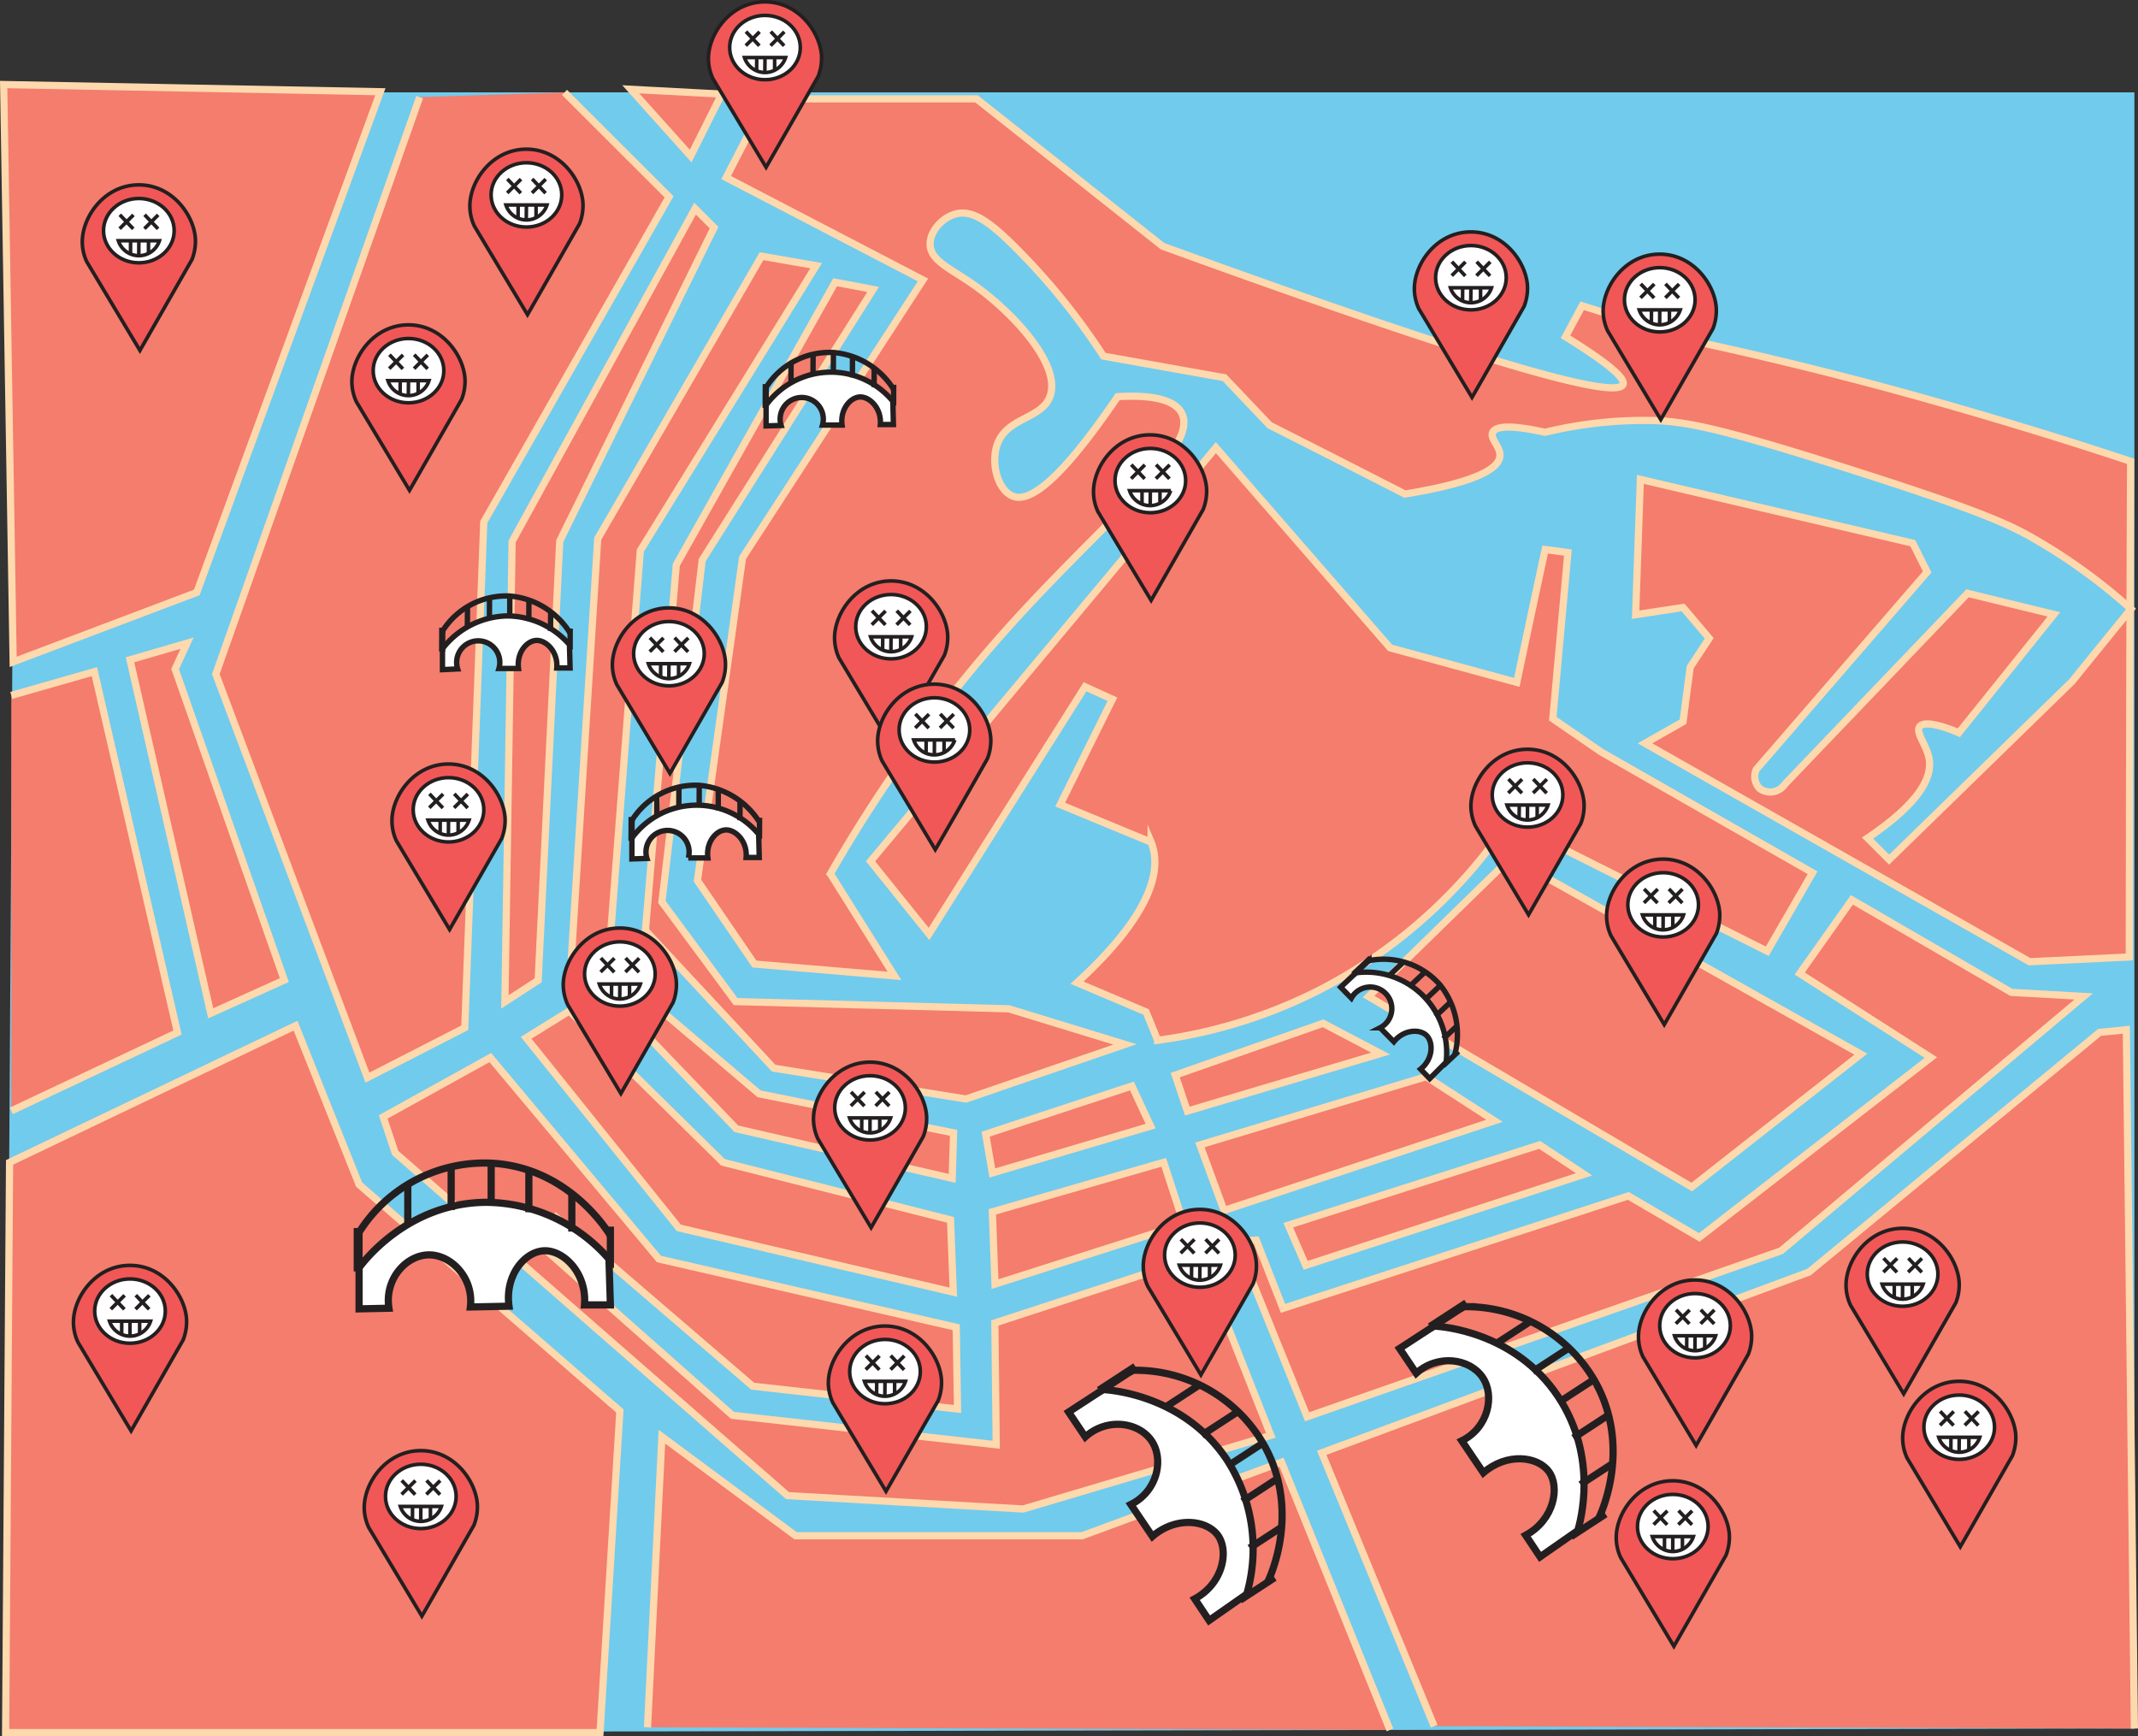 <svg xmlns="http://www.w3.org/2000/svg" viewBox="0 0 297.17 241.33"><rect x="0" y="0" width="297.17" height="241.33" fill="#333333" stroke="none"/><defs><style>.cls-1{fill:#71cbec;}.cls-2{fill:#f47d6d;stroke:#fed9ae;}.cls-2,.cls-3,.cls-4,.cls-5,.cls-6,.cls-7,.cls-8,.cls-9{stroke-miterlimit:10;}.cls-3{fill:#f15757;}.cls-3,.cls-4,.cls-5,.cls-6,.cls-7,.cls-8,.cls-9{stroke:#231f20;}.cls-3,.cls-4,.cls-5{stroke-width:0.5px;}.cls-4,.cls-6,.cls-8{fill:#fff;}.cls-5,.cls-7,.cls-9{fill:none;}.cls-8,.cls-9{stroke-width:0.75px;}</style></defs><g id="Layer_2" data-name="Layer 2"><g id="Layer_1-2" data-name="Layer 1"><path class="cls-1" d="M2.21,12.84H296.67V240.26L.78,240.83Q1.5,126.83,2.21,12.84Z"/><path class="cls-2" d="M.78,240.83H83.4l2.76-44.71L49.91,164.65l-8.83-22.08-39.75,19Q1.06,201.18.78,240.83Z"/><path class="cls-2" d="M193.2,240.46q-7.53-18.61-15.07-37.22L150.4,213.47H110.58L92,199.7q-1,20.19-2,40.39"/><path class="cls-2" d="M296.67,240.27l-1.12-97.14-3.72.37-40.38,33.31-67.74,25.13,15.63,38"/><path class="cls-2" d="M236.19,172l-9.86-5.77-48,15.63-3.72-9.49-2.79.18,9.86,24.38,65.88-23.07,42.06-35.36-10.05-.56L257.4,125.08l-7.25,10.24L268.38,147Z"/><path class="cls-2" d="M166.78,174.58q4.92,12.46,9.86,24.94l-34.43,10.23-32.75-1.86L54.93,160.25c-.55-1.67-1.11-3.35-1.67-5L68.15,147,91.59,175l41.32,9.49.18,11.36-28.47-3.17L77.27,169.18l-3,3.17,27.54,24.38,36.66,4.09q-.09-8.46-.19-16.93Z"/><path class="cls-2" d="M137.93,168.44l.37,10.05,26.24-8.37-2.79-8.56Z"/><path class="cls-2" d="M166.78,159.14q1.66,4.56,3.35,9.11l37.59-12.46-9.49-6.14Z"/><path class="cls-2" d="M179.06,170.3q1.2,2.79,2.42,5.58l38.7-12.65L214,159.14Z"/><path class="cls-2" d="M79.13,140.53l-6,3.72q10.6,13.22,21.22,26.42l38.15,8.94-.38-10.05-31.63-8Z"/><path class="cls-2" d="M132.54,157.46q-.1,3.16-.19,6.33l-30-6.89-18.24-19,2.79-1.67,18.61,15.81Z"/><path class="cls-2" d="M137,157.65l.93,5.39,22-6.51q-1.3-2.79-2.6-5.58Z"/><path class="cls-2" d="M163.35,149.44l1.68,5,26.87-8-8-4.2Z"/><path class="cls-2" d="M190.22,138.52,235.14,165l23.51-18.47L210,119.21Z"/><path class="cls-2" d="M245.64,132.22l6.3-10.91-29.39-16.79-6.72-4.62,2.1-23.09-3.16-.43q-2,9.24-3.94,18.47l-17.61-4.8L169,62.22l-48,57.5,8.13,10.1,21.68-34.36,3.81,1.73-7.26,14.65,12.64,5.22a4,4,0,0,1,.16.45c2.08,6.4-5.31,14.38-10.46,19.08l9.6,4.07c.54,1.31,1.07,2.62,1.6,3.94a69.75,69.75,0,0,0,22.78-7.14,70.57,70.57,0,0,0,26-23.28Z"/><path class="cls-2" d="M1.57,96.66l11.55-3.3,11.55,50.16L1.57,154.41"/><path class="cls-2" d="M26,89.4,24.34,93l15.18,43.23-10.23,4.62L18.07,91.71Z"/><path class="cls-2" d="M78.46,12.84,93,27.36,67.24,72.57,64.6,142.86l-13.53,6.93L30,93.69,58.33,13.5"/><path class="cls-2" d="M96.61,29l2.64,2.64L77.8,75.21l-3,61.05-4.62,3,1-64Z"/><path class="cls-2" d="M113.44,36.93l-7.59-1.32L83.08,74.88l-3.63,57.75,5.28-1L89,76.53Z"/><path class="cls-2" d="M121.36,40.23l-5.28-1L94,78.51l-4.29,50.82,17.82,19.14,26.73,4.29,22.11-7.59-16.17-4.95-37.95-1L92,125.37,97.6,77.85Z"/><path class="cls-2" d="M296.14,64.12c-10.42-3.46-21.48-6.81-33.14-10q-14-3.77-27.18-6.62l-15.91-5q-1.16,2.16-2.32,4.31,8.55,5.28,8,6.63-1.5,3.5-64-19.22L135.73,13.74H106.57l-5.64,10.94,27.36,14.23L103.21,77.52,96.94,122.4,104.86,134l19.47,1.65-8.91-14.19a200.46,200.46,0,0,1,24.29-33.76c13.63-15.25,27-25.39,24.55-30.26-1.19-2.32-5.51-2.5-8.91-2.31-8.5,12.52-12.48,14.62-14.52,13.86s-3.08-4.26-2.31-6.93c1.21-4.18,6.44-3.69,7.49-7.17,1.35-4.47-5.42-11.55-10.4-15.11-3.37-2.42-6.25-3.47-6.33-5.77-.06-1.85,1.7-3.82,3.63-4.29,2.26-.54,4.6,1,8.55,5a92,92,0,0,1,11.91,14.78l16.83,3,6.27,6.6,8.72,4.42,10.09,5.15c10-1.64,13.05-3.54,13.2-5.28.11-1.31-1.44-2.4-1-3.3.58-1.17,3.89-.75,7.26,0a58.3,58.3,0,0,1,13.86-1.65c5.14,0,9.48.73,28.75,6.86,18.18,5.8,22,7.62,25.68,9.76a79.11,79.11,0,0,1,13.16,9.59q-4.09,5-8.2,10.09l-25.41,24.75-3-3c7.59-5.12,8.91-8.6,8.58-10.89-.29-2-2-3.77-1.32-4.62s3.39,0,5.43.87L285.48,85.4l-12-2.93L248.09,109a2.46,2.46,0,0,1-3.5.61,2.37,2.37,0,0,1-.47-2.67L267.87,79.5l-2-4L228,66.63l-.66,18.81,6.6-1,3.63,4.29-2.64,4-1,7.59-5.28,3,53.45,30.36,13.86-.66Q296,98.54,296.14,64.12Z"/><path class="cls-2" d="M52.87,12.75q-12.75,34.8-25.52,69.6L1.83,92,.51,11.75Z"/><path class="cls-2" d="M87.67,12.41,96,21.69l4.31-8.61Z"/><path class="cls-3" d="M62.49,129.2,55.1,116.88a6.7,6.7,0,0,1-.62-2.94c.09-3.42,3.09-7.65,7.71-7.74s7.71,4,8,7.36a6.82,6.82,0,0,1-.46,3Z"/><ellipse class="cls-4" cx="62.34" cy="112.56" rx="4.91" ry="4.47"/><line class="cls-5" x1="59.69" y1="110.34" x2="61.56" y2="112.31"/><line class="cls-5" x1="61.59" y1="110.37" x2="59.67" y2="112.28"/><line class="cls-5" x1="63.14" y1="110.34" x2="65.01" y2="112.31"/><line class="cls-5" x1="65.03" y1="110.37" x2="63.11" y2="112.28"/><path class="cls-5" d="M65.2,114H59.49a3,3,0,0,0,5.71,0Z"/><line class="cls-5" x1="61.19" y1="113.95" x2="61.18" y2="115.75"/><line class="cls-5" x1="62.34" y1="113.95" x2="62.33" y2="115.99"/><line class="cls-5" x1="63.68" y1="113.95" x2="63.68" y2="115.67"/><path class="cls-3" d="M212.46,127.15l-7.38-12.32a6.76,6.76,0,0,1-.63-2.94c.1-3.42,3.09-7.65,7.71-7.74s7.71,4,8,7.35a6.79,6.79,0,0,1-.45,3Z"/><ellipse class="cls-4" cx="212.32" cy="110.5" rx="4.91" ry="4.47"/><line class="cls-5" x1="209.67" y1="108.29" x2="211.54" y2="110.25"/><line class="cls-5" x1="211.56" y1="108.31" x2="209.64" y2="110.23"/><line class="cls-5" x1="213.11" y1="108.29" x2="214.98" y2="110.25"/><line class="cls-5" x1="215.01" y1="108.31" x2="213.09" y2="110.23"/><path class="cls-5" d="M215.17,111.9h-5.71a3,3,0,0,0,5.71,0Z"/><line class="cls-5" x1="211.17" y1="111.9" x2="211.15" y2="113.7"/><line class="cls-5" x1="212.32" y1="111.9" x2="212.3" y2="113.93"/><line class="cls-5" x1="213.66" y1="111.9" x2="213.66" y2="113.61"/><path class="cls-3" d="M93.12,107.5,85.74,95.18a6.57,6.57,0,0,1-.62-2.94c.09-3.42,3.08-7.65,7.7-7.74s7.72,4,8,7.36a6.84,6.84,0,0,1-.45,3Z"/><ellipse class="cls-4" cx="92.98" cy="90.86" rx="4.91" ry="4.47"/><line class="cls-5" x1="90.33" y1="88.64" x2="92.2" y2="90.61"/><line class="cls-5" x1="92.22" y1="88.67" x2="90.31" y2="90.58"/><line class="cls-5" x1="93.77" y1="88.64" x2="95.64" y2="90.61"/><line class="cls-5" x1="95.67" y1="88.67" x2="93.75" y2="90.58"/><path class="cls-5" d="M95.83,92.25H90.12a3,3,0,0,0,5.71,0Z"/><line class="cls-5" x1="91.83" y1="92.25" x2="91.82" y2="94.05"/><line class="cls-5" x1="92.98" y1="92.25" x2="92.96" y2="94.29"/><line class="cls-5" x1="94.32" y1="92.25" x2="94.32" y2="93.97"/><path class="cls-3" d="M18.22,198.89q-3.7-6.16-7.39-12.33a6.55,6.55,0,0,1-.62-2.93c.09-3.42,3.08-7.65,7.71-7.74s7.71,4,8,7.35a6.94,6.94,0,0,1-.46,3Z"/><ellipse class="cls-4" cx="18.07" cy="182.24" rx="4.91" ry="4.47"/><line class="cls-5" x1="15.42" y1="180.03" x2="17.29" y2="181.99"/><line class="cls-5" x1="17.32" y1="180.05" x2="15.4" y2="181.97"/><line class="cls-5" x1="18.87" y1="180.03" x2="20.73" y2="181.99"/><line class="cls-5" x1="20.76" y1="180.05" x2="18.84" y2="181.97"/><path class="cls-5" d="M20.93,183.64H15.22a3,3,0,0,0,5.71,0Z"/><line class="cls-5" x1="16.92" y1="183.64" x2="16.91" y2="185.44"/><line class="cls-5" x1="18.07" y1="183.64" x2="18.06" y2="185.67"/><line class="cls-5" x1="19.41" y1="183.64" x2="19.41" y2="185.35"/><path class="cls-3" d="M106.48,23.25,99.09,10.93A6.57,6.57,0,0,1,98.47,8c.09-3.42,3.08-7.65,7.71-7.74s7.71,4,8,7.36a7,7,0,0,1-.46,3Q110.09,16.94,106.48,23.25Z"/><ellipse class="cls-4" cx="106.33" cy="6.61" rx="4.91" ry="4.47"/><line class="cls-5" x1="103.68" y1="4.39" x2="105.55" y2="6.36"/><line class="cls-5" x1="105.58" y1="4.42" x2="103.66" y2="6.34"/><line class="cls-5" x1="107.13" y1="4.39" x2="108.99" y2="6.36"/><line class="cls-5" x1="109.02" y1="4.42" x2="107.1" y2="6.34"/><path class="cls-5" d="M109.19,8h-5.71a3,3,0,0,0,5.71,0Z"/><line class="cls-5" x1="105.18" y1="8" x2="105.17" y2="9.8"/><line class="cls-5" x1="106.33" y1="8" x2="106.31" y2="10.04"/><line class="cls-5" x1="107.67" y1="8" x2="107.67" y2="9.72"/><path class="cls-3" d="M166.92,191.11q-3.69-6.17-7.39-12.32a6.77,6.77,0,0,1-.62-2.94c.09-3.42,3.09-7.65,7.71-7.74s7.71,4,8,7.35a6.77,6.77,0,0,1-.46,3Z"/><ellipse class="cls-4" cx="166.78" cy="174.46" rx="4.91" ry="4.47"/><line class="cls-5" x1="164.13" y1="172.25" x2="166" y2="174.21"/><line class="cls-5" x1="166.02" y1="172.27" x2="164.1" y2="174.19"/><line class="cls-5" x1="167.57" y1="172.25" x2="169.44" y2="174.21"/><line class="cls-5" x1="169.46" y1="172.27" x2="167.55" y2="174.19"/><path class="cls-5" d="M169.63,175.86h-5.71a3,3,0,0,0,5.71,0Z"/><line class="cls-5" x1="165.63" y1="175.86" x2="165.61" y2="177.66"/><line class="cls-5" x1="166.78" y1="175.86" x2="166.76" y2="177.89"/><line class="cls-5" x1="168.12" y1="175.86" x2="168.12" y2="177.57"/><path class="cls-3" d="M123.15,207.29,115.77,195a6.69,6.69,0,0,1-.63-2.94c.1-3.42,3.09-7.65,7.71-7.74s7.72,4,8,7.36a6.84,6.84,0,0,1-.45,3Z"/><ellipse class="cls-4" cx="123.01" cy="190.65" rx="4.91" ry="4.47"/><line class="cls-5" x1="120.36" y1="188.43" x2="122.23" y2="190.4"/><line class="cls-5" x1="122.25" y1="188.46" x2="120.33" y2="190.37"/><line class="cls-5" x1="123.8" y1="188.43" x2="125.67" y2="190.4"/><line class="cls-5" x1="125.7" y1="188.46" x2="123.78" y2="190.37"/><path class="cls-5" d="M125.86,192h-5.71a3,3,0,0,0,5.71,0Z"/><line class="cls-5" x1="121.86" y1="192.04" x2="121.84" y2="193.84"/><line class="cls-5" x1="123.01" y1="192.04" x2="122.99" y2="194.08"/><line class="cls-5" x1="124.35" y1="192.04" x2="124.35" y2="193.76"/><path class="cls-3" d="M121.08,170.64l-7.39-12.33a6.69,6.69,0,0,1-.62-2.93c.09-3.42,3.09-7.65,7.71-7.74s7.71,4,8,7.35a6.77,6.77,0,0,1-.46,3Z"/><ellipse class="cls-4" cx="120.93" cy="153.99" rx="4.91" ry="4.47"/><line class="cls-5" x1="118.29" y1="151.78" x2="120.15" y2="153.74"/><line class="cls-5" x1="120.18" y1="151.8" x2="118.26" y2="153.72"/><line class="cls-5" x1="121.73" y1="151.78" x2="123.6" y2="153.74"/><line class="cls-5" x1="123.62" y1="151.8" x2="121.7" y2="153.72"/><path class="cls-5" d="M123.79,155.39h-5.71a3,3,0,0,0,5.71,0Z"/><line class="cls-5" x1="119.78" y1="155.39" x2="119.77" y2="157.19"/><line class="cls-5" x1="120.93" y1="155.39" x2="120.92" y2="157.42"/><line class="cls-5" x1="122.28" y1="155.39" x2="122.28" y2="157.1"/><path class="cls-3" d="M86.3,152l-7.38-12.32a6.76,6.76,0,0,1-.63-2.94c.1-3.42,3.09-7.65,7.71-7.74s7.72,4,8,7.35a6.79,6.79,0,0,1-.45,3Z"/><ellipse class="cls-4" cx="86.16" cy="135.38" rx="4.91" ry="4.47"/><line class="cls-5" x1="83.51" y1="133.17" x2="85.38" y2="135.14"/><line class="cls-5" x1="85.4" y1="133.19" x2="83.48" y2="135.11"/><line class="cls-5" x1="86.95" y1="133.17" x2="88.82" y2="135.14"/><line class="cls-5" x1="88.85" y1="133.19" x2="86.93" y2="135.11"/><path class="cls-5" d="M89,136.78H83.3a3,3,0,0,0,5.71,0Z"/><line class="cls-5" x1="85.01" y1="136.78" x2="84.99" y2="138.58"/><line class="cls-5" x1="86.16" y1="136.78" x2="86.14" y2="138.81"/><line class="cls-5" x1="87.5" y1="136.78" x2="87.5" y2="138.49"/><path class="cls-3" d="M124,103.75,116.6,91.43A6.84,6.84,0,0,1,116,88.5c.1-3.42,3.09-7.66,7.71-7.75s7.71,4,8,7.36a6.8,6.8,0,0,1-.46,3Q127.62,97.44,124,103.75Z"/><ellipse class="cls-4" cx="123.85" cy="87.11" rx="4.91" ry="4.47"/><line class="cls-5" x1="121.2" y1="84.89" x2="123.07" y2="86.86"/><line class="cls-5" x1="123.09" y1="84.92" x2="121.17" y2="86.84"/><line class="cls-5" x1="124.64" y1="84.89" x2="126.51" y2="86.86"/><line class="cls-5" x1="126.54" y1="84.92" x2="124.62" y2="86.84"/><path class="cls-5" d="M126.7,88.51H121a3,3,0,0,0,5.71,0Z"/><line class="cls-5" x1="122.7" y1="88.51" x2="122.68" y2="90.3"/><line class="cls-5" x1="123.85" y1="88.51" x2="123.83" y2="90.54"/><line class="cls-5" x1="125.19" y1="88.51" x2="125.19" y2="90.22"/><path class="cls-3" d="M204.6,55.24l-7.39-12.32a6.63,6.63,0,0,1-.62-2.94c.09-3.42,3.08-7.65,7.71-7.74s7.71,4,8,7.35a6.92,6.92,0,0,1-.46,3Z"/><ellipse class="cls-4" cx="204.45" cy="38.6" rx="4.91" ry="4.47"/><line class="cls-5" x1="201.8" y1="36.38" x2="203.67" y2="38.35"/><line class="cls-5" x1="203.69" y1="36.4" x2="201.78" y2="38.32"/><line class="cls-5" x1="205.25" y1="36.38" x2="207.11" y2="38.35"/><line class="cls-5" x1="207.14" y1="36.4" x2="205.22" y2="38.32"/><path class="cls-5" d="M207.31,40H201.6a3,3,0,0,0,5.71,0Z"/><line class="cls-5" x1="203.3" y1="39.99" x2="203.29" y2="41.79"/><line class="cls-5" x1="204.45" y1="39.99" x2="204.43" y2="42.02"/><line class="cls-5" x1="205.79" y1="39.99" x2="205.79" y2="41.71"/><path class="cls-3" d="M230.84,58.32,223.46,46a6.68,6.68,0,0,1-.63-2.93c.1-3.42,3.09-7.65,7.71-7.74s7.72,4,8,7.35a6.81,6.81,0,0,1-.45,3Z"/><ellipse class="cls-4" cx="230.7" cy="41.67" rx="4.91" ry="4.47"/><line class="cls-5" x1="228.05" y1="39.46" x2="229.92" y2="41.42"/><line class="cls-5" x1="229.94" y1="39.48" x2="228.02" y2="41.4"/><line class="cls-5" x1="231.49" y1="39.46" x2="233.36" y2="41.42"/><line class="cls-5" x1="233.39" y1="39.48" x2="231.47" y2="41.4"/><path class="cls-5" d="M233.55,43.07h-5.71a3,3,0,0,0,5.71,0Z"/><line class="cls-5" x1="229.55" y1="43.07" x2="229.53" y2="44.87"/><line class="cls-5" x1="230.7" y1="43.07" x2="230.68" y2="45.1"/><line class="cls-5" x1="232.04" y1="43.07" x2="232.04" y2="44.78"/><path class="cls-3" d="M231.32,142.42q-3.7-6.16-7.39-12.33a6.55,6.55,0,0,1-.62-2.93c.09-3.42,3.08-7.65,7.71-7.74s7.71,4,8,7.35a6.92,6.92,0,0,1-.46,3Z"/><ellipse class="cls-4" cx="231.17" cy="125.77" rx="4.91" ry="4.47"/><line class="cls-5" x1="228.52" y1="123.56" x2="230.39" y2="125.52"/><line class="cls-5" x1="230.42" y1="123.58" x2="228.5" y2="125.5"/><line class="cls-5" x1="231.97" y1="123.56" x2="233.83" y2="125.52"/><line class="cls-5" x1="233.86" y1="123.58" x2="231.94" y2="125.5"/><path class="cls-5" d="M234,127.17h-5.71a3,3,0,0,0,5.71,0Z"/><line class="cls-5" x1="230.02" y1="127.17" x2="230.01" y2="128.97"/><line class="cls-5" x1="231.17" y1="127.17" x2="231.16" y2="129.2"/><line class="cls-5" x1="232.51" y1="127.17" x2="232.51" y2="128.88"/><path class="cls-3" d="M235.75,200.92l-7.39-12.33a6.69,6.69,0,0,1-.62-2.93c.09-3.42,3.09-7.65,7.71-7.74s7.71,4,8,7.35a6.77,6.77,0,0,1-.46,3Z"/><ellipse class="cls-4" cx="235.6" cy="184.27" rx="4.91" ry="4.47"/><line class="cls-5" x1="232.96" y1="182.06" x2="234.82" y2="184.02"/><line class="cls-5" x1="234.85" y1="182.08" x2="232.93" y2="184"/><line class="cls-5" x1="236.4" y1="182.06" x2="238.27" y2="184.02"/><line class="cls-5" x1="238.29" y1="182.08" x2="236.37" y2="184"/><path class="cls-5" d="M238.46,185.67h-5.71a3,3,0,0,0,5.71,0Z"/><line class="cls-5" x1="234.45" y1="185.67" x2="234.44" y2="187.47"/><line class="cls-5" x1="235.6" y1="185.67" x2="235.59" y2="187.7"/><line class="cls-5" x1="236.95" y1="185.67" x2="236.95" y2="187.38"/><path class="cls-3" d="M232.66,228.83l-7.39-12.32a6.57,6.57,0,0,1-.62-2.94c.09-3.42,3.08-7.65,7.71-7.74s7.71,4,8,7.36a7,7,0,0,1-.46,3Z"/><ellipse class="cls-4" cx="232.51" cy="212.19" rx="4.91" ry="4.47"/><line class="cls-5" x1="229.86" y1="209.97" x2="231.73" y2="211.94"/><line class="cls-5" x1="231.76" y1="210" x2="229.84" y2="211.92"/><line class="cls-5" x1="233.31" y1="209.97" x2="235.18" y2="211.94"/><line class="cls-5" x1="235.2" y1="210" x2="233.28" y2="211.92"/><path class="cls-5" d="M235.37,213.58h-5.71a3,3,0,0,0,5.71,0Z"/><line class="cls-5" x1="231.36" y1="213.58" x2="231.35" y2="215.38"/><line class="cls-5" x1="232.51" y1="213.58" x2="232.5" y2="215.62"/><line class="cls-5" x1="233.85" y1="213.58" x2="233.85" y2="215.3"/><path class="cls-3" d="M58.64,224.64l-7.39-12.32a6.6,6.6,0,0,1-.62-2.94c.09-3.42,3.08-7.65,7.71-7.74s7.71,4,8,7.35a6.92,6.92,0,0,1-.46,3Z"/><ellipse class="cls-4" cx="58.49" cy="208" rx="4.91" ry="4.47"/><line class="cls-5" x1="55.84" y1="205.78" x2="57.71" y2="207.75"/><line class="cls-5" x1="57.74" y1="205.8" x2="55.82" y2="207.72"/><line class="cls-5" x1="59.29" y1="205.78" x2="61.16" y2="207.75"/><line class="cls-5" x1="61.18" y1="205.8" x2="59.26" y2="207.72"/><path class="cls-5" d="M61.35,209.39H55.64a3,3,0,0,0,5.71,0Z"/><line class="cls-5" x1="57.34" y1="209.39" x2="57.33" y2="211.19"/><line class="cls-5" x1="58.49" y1="209.39" x2="58.48" y2="211.42"/><line class="cls-5" x1="59.83" y1="209.39" x2="59.83" y2="211.11"/><path class="cls-3" d="M130,118.1l-7.39-12.32a6.74,6.74,0,0,1-.62-2.94c.09-3.42,3.09-7.65,7.71-7.74s7.71,4,8,7.36a6.82,6.82,0,0,1-.46,3Q133.66,111.79,130,118.1Z"/><ellipse class="cls-4" cx="129.88" cy="101.46" rx="4.91" ry="4.47"/><line class="cls-5" x1="127.23" y1="99.24" x2="129.1" y2="101.21"/><line class="cls-5" x1="129.13" y1="99.27" x2="127.21" y2="101.18"/><line class="cls-5" x1="130.68" y1="99.24" x2="132.55" y2="101.21"/><line class="cls-5" x1="132.57" y1="99.27" x2="130.65" y2="101.18"/><path class="cls-5" d="M132.74,102.85H127a3,3,0,0,0,5.71,0Z"/><line class="cls-5" x1="128.73" y1="102.85" x2="128.72" y2="104.65"/><line class="cls-5" x1="129.88" y1="102.85" x2="129.87" y2="104.89"/><line class="cls-5" x1="131.22" y1="102.85" x2="131.22" y2="104.57"/><path class="cls-3" d="M160,83.45q-3.71-6.17-7.39-12.33a6.55,6.55,0,0,1-.62-2.93c.09-3.42,3.08-7.65,7.71-7.74s7.71,4,8,7.35a6.94,6.94,0,0,1-.46,3Z"/><ellipse class="cls-4" cx="159.89" cy="66.8" rx="4.91" ry="4.47"/><line class="cls-5" x1="157.24" y1="64.59" x2="159.11" y2="66.55"/><line class="cls-5" x1="159.13" y1="64.61" x2="157.22" y2="66.53"/><line class="cls-5" x1="160.69" y1="64.59" x2="162.55" y2="66.55"/><line class="cls-5" x1="162.58" y1="64.61" x2="160.66" y2="66.53"/><path class="cls-5" d="M162.75,68.2H157a3,3,0,0,0,5.71,0Z"/><line class="cls-5" x1="158.74" y1="68.2" x2="158.73" y2="70"/><line class="cls-5" x1="159.89" y1="68.2" x2="159.87" y2="70.23"/><line class="cls-5" x1="161.23" y1="68.2" x2="161.23" y2="69.91"/><path class="cls-3" d="M264.6,193.74l-7.39-12.32a6.69,6.69,0,0,1-.62-2.93c.09-3.42,3.09-7.66,7.71-7.75s7.71,4,8,7.36a6.8,6.8,0,0,1-.46,3Z"/><ellipse class="cls-4" cx="264.45" cy="177.1" rx="4.91" ry="4.47"/><line class="cls-5" x1="261.8" y1="174.89" x2="263.67" y2="176.85"/><line class="cls-5" x1="263.7" y1="174.91" x2="261.78" y2="176.83"/><line class="cls-5" x1="265.25" y1="174.89" x2="267.12" y2="176.85"/><line class="cls-5" x1="267.14" y1="174.91" x2="265.22" y2="176.83"/><path class="cls-5" d="M267.31,178.5H261.6a3,3,0,0,0,5.71,0Z"/><line class="cls-5" x1="263.3" y1="178.5" x2="263.29" y2="180.29"/><line class="cls-5" x1="264.45" y1="178.5" x2="264.44" y2="180.53"/><line class="cls-5" x1="265.79" y1="178.5" x2="265.79" y2="180.21"/><path class="cls-3" d="M272.47,215l-7.39-12.32a6.63,6.63,0,0,1-.62-2.94c.09-3.42,3.08-7.65,7.71-7.74s7.71,4,8,7.35a6.92,6.92,0,0,1-.46,3Z"/><ellipse class="cls-4" cx="272.32" cy="198.38" rx="4.91" ry="4.47"/><line class="cls-5" x1="269.67" y1="196.17" x2="271.54" y2="198.14"/><line class="cls-5" x1="271.56" y1="196.19" x2="269.65" y2="198.11"/><line class="cls-5" x1="273.11" y1="196.17" x2="274.98" y2="198.14"/><line class="cls-5" x1="275.01" y1="196.19" x2="273.09" y2="198.11"/><path class="cls-5" d="M275.18,199.78h-5.71a3,3,0,0,0,5.71,0Z"/><line class="cls-5" x1="271.17" y1="199.78" x2="271.16" y2="201.58"/><line class="cls-5" x1="272.32" y1="199.78" x2="272.3" y2="201.81"/><line class="cls-5" x1="273.66" y1="199.78" x2="273.66" y2="201.49"/><path class="cls-3" d="M73.32,43.74,65.93,31.42a6.63,6.63,0,0,1-.62-2.94c.09-3.42,3.08-7.65,7.71-7.74s7.71,4,8,7.35a6.92,6.92,0,0,1-.46,3Z"/><ellipse class="cls-4" cx="73.17" cy="27.09" rx="4.91" ry="4.47"/><line class="cls-5" x1="70.52" y1="24.88" x2="72.39" y2="26.85"/><line class="cls-5" x1="72.42" y1="24.9" x2="70.5" y2="26.82"/><line class="cls-5" x1="73.97" y1="24.88" x2="75.83" y2="26.85"/><line class="cls-5" x1="75.86" y1="24.9" x2="73.94" y2="26.82"/><path class="cls-5" d="M76,28.49H70.32a3,3,0,0,0,5.71,0Z"/><line class="cls-5" x1="72.02" y1="28.49" x2="72.01" y2="30.29"/><line class="cls-5" x1="73.17" y1="28.49" x2="73.15" y2="30.52"/><line class="cls-5" x1="74.51" y1="28.49" x2="74.51" y2="30.2"/><path class="cls-3" d="M56.92,68.16,49.53,55.84a6.74,6.74,0,0,1-.62-2.94c.1-3.42,3.09-7.65,7.71-7.74s7.71,4,8,7.36a6.82,6.82,0,0,1-.46,3Z"/><ellipse class="cls-4" cx="56.78" cy="51.52" rx="4.91" ry="4.47"/><line class="cls-5" x1="54.13" y1="49.3" x2="56" y2="51.27"/><line class="cls-5" x1="56.02" y1="49.33" x2="54.1" y2="51.24"/><line class="cls-5" x1="57.57" y1="49.3" x2="59.44" y2="51.27"/><line class="cls-5" x1="59.46" y1="49.33" x2="57.55" y2="51.24"/><path class="cls-5" d="M59.63,52.91H53.92a3,3,0,0,0,5.71,0Z"/><line class="cls-5" x1="55.63" y1="52.91" x2="55.61" y2="54.71"/><line class="cls-5" x1="56.78" y1="52.91" x2="56.76" y2="54.95"/><line class="cls-5" x1="58.12" y1="52.91" x2="58.12" y2="54.63"/><path class="cls-3" d="M19.45,48.71,12.06,36.38a6.55,6.55,0,0,1-.62-2.93c.09-3.42,3.08-7.66,7.71-7.75s7.71,4,8,7.36a6.94,6.94,0,0,1-.46,3Z"/><ellipse class="cls-4" cx="19.3" cy="32.06" rx="4.91" ry="4.47"/><line class="cls-5" x1="16.65" y1="29.85" x2="18.52" y2="31.81"/><line class="cls-5" x1="18.55" y1="29.87" x2="16.63" y2="31.79"/><line class="cls-5" x1="20.1" y1="29.85" x2="21.97" y2="31.81"/><line class="cls-5" x1="21.99" y1="29.87" x2="20.07" y2="31.79"/><path class="cls-5" d="M22.16,33.46H16.45a3,3,0,0,0,5.71,0Z"/><line class="cls-5" x1="18.15" y1="33.46" x2="18.14" y2="35.26"/><line class="cls-5" x1="19.3" y1="33.46" x2="19.29" y2="35.49"/><line class="cls-5" x1="20.64" y1="33.46" x2="20.64" y2="35.17"/><path class="cls-6" d="M49.91,181.93v-5.71c.65-.9,6.8-9,17.62-9.1A22.87,22.87,0,0,1,84.64,175l.2,6.38-3.6,0c.35-4.52-3-7.69-5.69-7.52s-5.38,3.46-4.8,7.7l-5.37.11c.49-4.09-2.75-7.35-5.89-7.24s-6.06,3.43-5.43,7.41Z"/><rect class="cls-7" x="49.66" y="171.19" width="0.24" height="5.04"/><rect class="cls-7" x="84.84" y="170.5" height="5.73"/><path class="cls-7" d="M49.9,171.84v-.53a20.59,20.59,0,0,1,18.37-9.63c10.69.54,16.15,9.37,16.57,10.07"/><line class="cls-7" x1="68.27" y1="161.68" x2="68.27" y2="167.12"/><line class="cls-7" x1="62.71" y1="162.18" x2="62.71" y2="168.2"/><line class="cls-7" x1="56.68" y1="164.4" x2="56.68" y2="170.42"/><line class="cls-7" x1="73.51" y1="162.48" x2="73.51" y2="168.5"/><line class="cls-7" x1="79.48" y1="165.9" x2="79.48" y2="171.19"/><path class="cls-6" d="M148.53,196.27l4.79-3.12c1.11.06,11.25.79,17.24,9.8a22.82,22.82,0,0,1,2.73,18.63l-5.23,3.66-2-3c4-2.17,4.78-6.75,3.19-8.87s-5.83-2.61-9.07.19l-3-4.44c3.7-1.82,4.65-6.31,2.85-8.89s-6.18-3.2-9.18-.5Z"/><rect class="cls-7" x="155.23" y="189.16" width="0.24" height="5.04" transform="translate(231.07 -43.14) rotate(56.9)"/><rect class="cls-7" x="174.78" y="217.99" height="5.73" transform="translate(264.33 -46.17) rotate(56.9)"/><path class="cls-7" d="M157,190.75l.44-.28a20.55,20.55,0,0,1,18.1,10.13c5.39,9.24,1,18.64.62,19.37"/><line class="cls-7" x1="175.52" y1="200.6" x2="170.97" y2="203.57"/><line class="cls-7" x1="172.07" y1="196.21" x2="167.03" y2="199.49"/><line class="cls-7" x1="166.91" y1="192.37" x2="161.87" y2="195.66"/><line class="cls-7" x1="177.72" y1="205.42" x2="172.68" y2="208.71"/><line class="cls-7" x1="178.11" y1="212.29" x2="173.68" y2="215.18"/><path class="cls-6" d="M194.53,187.44l4.79-3.12c1.11.06,11.25.79,17.25,9.8,5.62,8.45,3.09,17.41,2.73,18.63l-5.24,3.65-2-3c4-2.17,4.79-6.75,3.2-8.88s-5.84-2.61-9.08.19l-3-4.44c3.7-1.82,4.65-6.31,2.85-8.88s-6.18-3.2-9.18-.51Z"/><rect class="cls-7" x="201.23" y="180.32" width="0.24" height="5.04" transform="translate(244.55 -85.68) rotate(56.9)"/><rect class="cls-7" x="220.78" y="209.16" height="5.73" transform="translate(277.81 -88.72) rotate(56.9)"/><path class="cls-7" d="M203,181.92l.44-.29a20.62,20.62,0,0,1,18.11,10.13c5.38,9.25,1,18.64.61,19.38"/><line class="cls-7" x1="221.53" y1="191.76" x2="216.97" y2="194.73"/><line class="cls-7" x1="218.07" y1="187.37" x2="213.03" y2="190.66"/><line class="cls-7" x1="212.92" y1="183.54" x2="207.87" y2="186.82"/><line class="cls-7" x1="223.72" y1="196.59" x2="218.68" y2="199.88"/><line class="cls-7" x1="224.11" y1="203.46" x2="219.68" y2="206.35"/><path class="cls-8" d="M106.48,59.2V56.31a11.17,11.17,0,0,1,17.62-.54l.08,3.24h-1.82c.19-2.29-1.53-3.91-2.87-3.83s-2.73,1.75-2.45,3.9l-2.72,0a3,3,0,1,0-5.75.06Z"/><rect class="cls-9" x="106.37" y="53.76" width="0.12" height="2.56" transform="translate(0.25 -0.48) rotate(0.26)"/><rect class="cls-9" x="124.21" y="53.49" height="2.91" transform="translate(0.25 -0.57) rotate(0.26)"/><path class="cls-9" d="M106.5,54.08v-.26A10.42,10.42,0,0,1,115.84,49a10.91,10.91,0,0,1,8.38,5.14"/><line class="cls-9" x1="115.84" y1="48.98" x2="115.83" y2="51.73"/><line class="cls-9" x1="113.02" y1="49.21" x2="113" y2="52.27"/><line class="cls-9" x1="109.95" y1="50.33" x2="109.94" y2="53.38"/><line class="cls-9" x1="118.49" y1="49.39" x2="118.48" y2="52.45"/><line class="cls-9" x1="121.51" y1="51.14" x2="121.5" y2="53.82"/><path class="cls-8" d="M87.83,119.39v-2.9a11.18,11.18,0,0,1,17.62-.53l.08,3.23-1.82,0c.19-2.3-1.53-3.91-2.87-3.83s-2.73,1.74-2.45,3.89l-2.72,0a3,3,0,1,0-5.75.07Z"/><rect class="cls-9" x="87.72" y="113.94" width="0.12" height="2.56" transform="translate(0.53 -0.4) rotate(0.26)"/><rect class="cls-9" x="105.56" y="113.67" height="2.91" transform="translate(0.53 -0.48) rotate(0.26)"/><path class="cls-9" d="M87.85,114.27V114a10.42,10.42,0,0,1,9.34-4.84,11,11,0,0,1,8.38,5.14"/><line class="cls-9" x1="97.19" y1="109.16" x2="97.18" y2="111.92"/><line class="cls-9" x1="94.37" y1="109.4" x2="94.35" y2="112.45"/><line class="cls-9" x1="91.3" y1="110.51" x2="91.29" y2="113.56"/><line class="cls-9" x1="99.84" y1="109.58" x2="99.83" y2="112.63"/><line class="cls-9" x1="102.86" y1="111.33" x2="102.85" y2="114.01"/><path class="cls-8" d="M61.5,93.08l0-2.9a11.69,11.69,0,0,1,9-4.57,11.57,11.57,0,0,1,8.65,4l.09,3.24H77.39c.19-2.29-1.52-3.91-2.87-3.83s-2.73,1.74-2.45,3.9l-2.72,0a3,3,0,1,0-5.74.06Z"/><rect class="cls-9" x="61.4" y="87.63" width="0.12" height="2.56" transform="translate(0.41 -0.28) rotate(0.26)"/><rect class="cls-9" x="79.24" y="87.37" height="2.91" transform="translate(0.41 -0.36) rotate(0.26)"/><path class="cls-9" d="M61.52,88V87.7a10.46,10.46,0,0,1,9.34-4.85A10.94,10.94,0,0,1,79.24,88"/><line class="cls-9" x1="70.86" y1="82.85" x2="70.85" y2="85.61"/><line class="cls-9" x1="68.04" y1="83.09" x2="68.03" y2="86.14"/><line class="cls-9" x1="64.98" y1="84.21" x2="64.96" y2="87.26"/><line class="cls-9" x1="73.52" y1="83.27" x2="73.5" y2="86.32"/><line class="cls-9" x1="76.54" y1="85.02" x2="76.52" y2="87.7"/><path class="cls-8" d="M186.35,137.22l2.11-2A11.18,11.18,0,0,1,201,147.64l-2.28,2.29-1.27-1.32c1.79-1.44,1.78-3.8.8-4.71s-3.15-.78-4.51.9l-1.91-1.94a3,3,0,1,0-4-4.12Z"/><rect class="cls-9" x="189.28" y="133.04" width="0.12" height="2.56" transform="translate(157.31 -95.61) rotate(46.72)"/><rect class="cls-9" x="201.66" y="145.69" height="2.91" transform="translate(170.52 -100.54) rotate(46.72)"/><path class="cls-9" d="M190.08,133.71l.19-.18a10.42,10.42,0,0,1,9.94,3.43,11,11,0,0,1,2,9.62"/><line class="cls-9" x1="200.21" y1="136.96" x2="198.21" y2="138.85"/><line class="cls-9" x1="198.09" y1="135.08" x2="195.87" y2="137.17"/><line class="cls-9" x1="195.18" y1="133.62" x2="192.96" y2="135.72"/><line class="cls-9" x1="201.74" y1="139.17" x2="199.52" y2="141.27"/><line class="cls-9" x1="202.55" y1="142.57" x2="200.6" y2="144.4"/></g></g></svg>